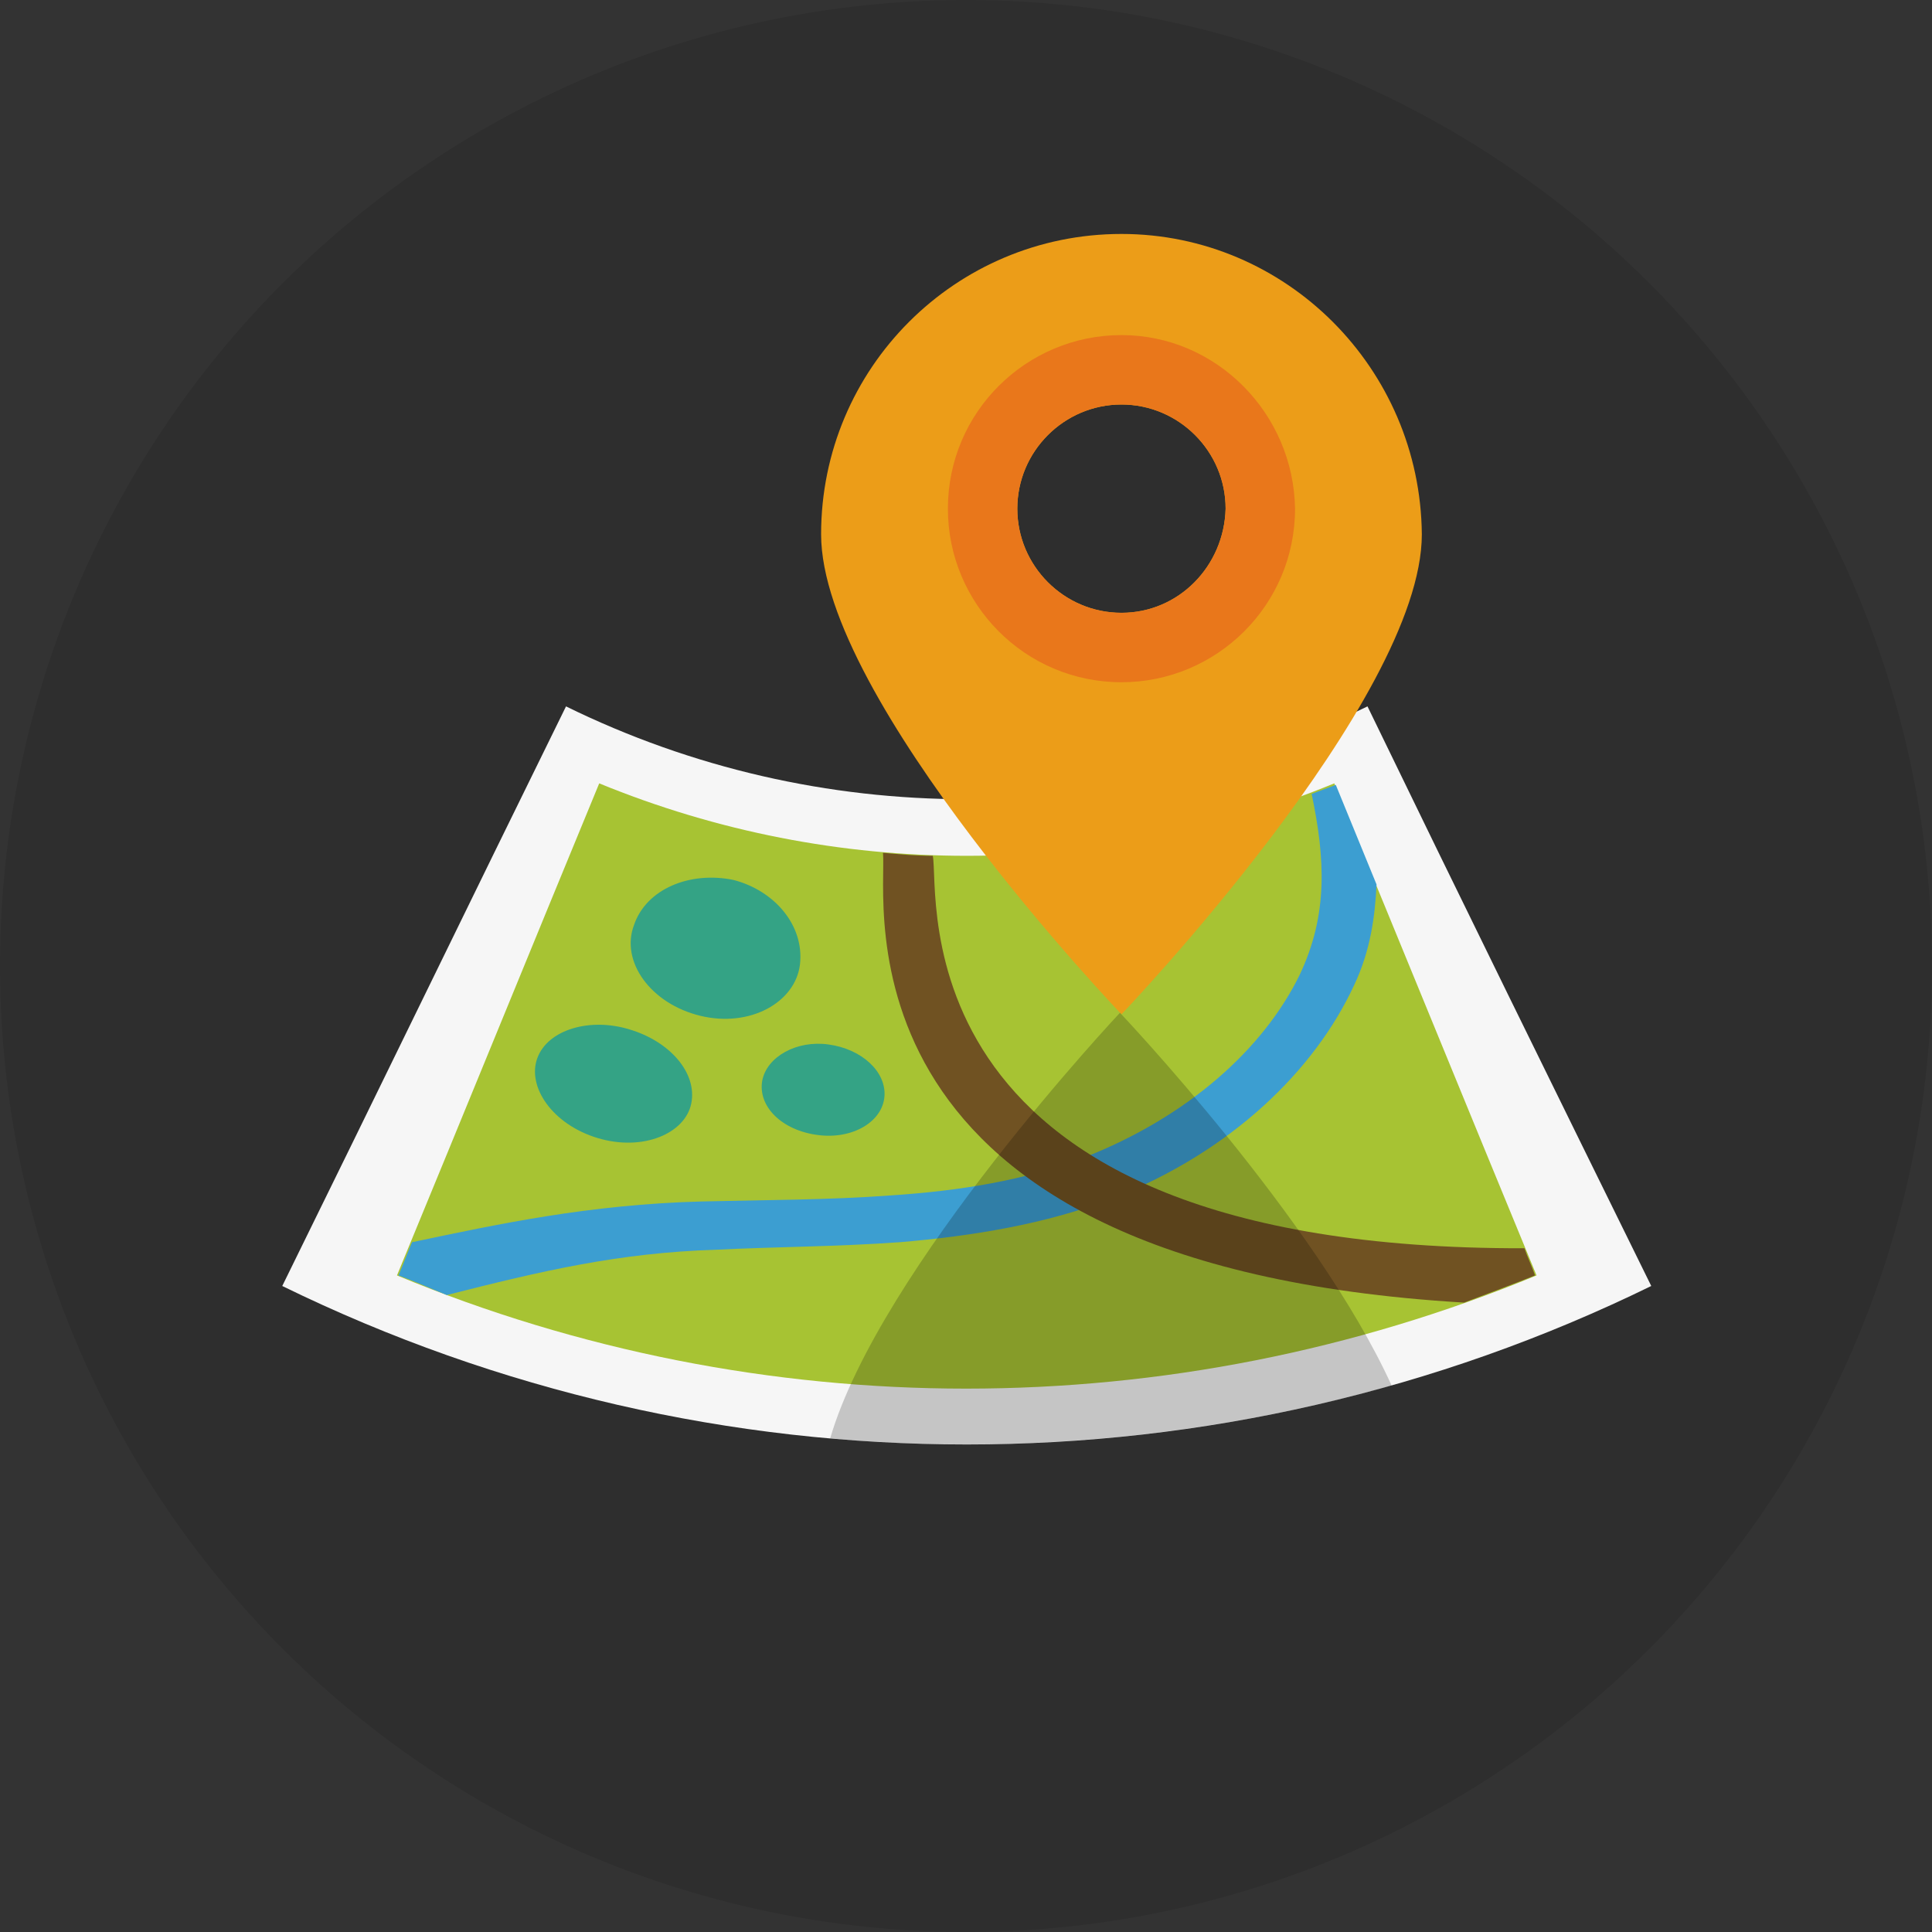 <?xml version="1.0" encoding="UTF-8"?>
<!-- Generator: Adobe Illustrator 21.0.0, SVG Export Plug-In . SVG Version: 6.00 Build 0)  -->
<svg xmlns="http://www.w3.org/2000/svg" xmlns:xlink="http://www.w3.org/1999/xlink" version="1.1" id="Calque_1" x="0px" y="0px" viewBox="0 0 128 128" style="enable-background:new 0 0 128 128;" xml:space="preserve">
<rect x="0" y="0" width="128" height="128" fill="#333333" stroke="none"/>
<style type="text/css">
	.st0{opacity:0.1;}
	.st1{fill:#020202;}
	.st2{fill:#F6F6F6;}
	.st3{fill:#A7C333;}
	.st4{fill:#3C9ED1;}
	.st5{fill:#705222;}
	.st6{fill:#34A385;}
	.st7{fill:#EC9D18;}
	.st8{fill:#E9771B;}
	.st9{opacity:0.2;}
</style>
<g>
	<g class="st0">
		<circle class="st1" cx="64" cy="64" r="64"></circle>
	</g>
	<g>
		<g>
			<g>
				<g>
					<g>
						<g>
							<g>
								<g>
									<path class="st2" d="M109.4,85.2c-28.6,14-62.1,14-90.7,0c6.3-12.8,12.5-25.6,18.8-38.4c16.7,8.2,36.3,8.2,53.1,0           C96.8,59.6,103.1,72.4,109.4,85.2z"></path>
								</g>
							</g>
						</g>
					</g>
				</g>
			</g>
			<g>
				<g>
					<g>
						<g>
							<g>
								<g>
									<g>
										<path class="st3" d="M26.3,84.5c4.5-10.9,8.9-21.7,13.4-32.6c15.6,6.4,33.1,6.4,48.7,0c4.5,10.9,8.9,21.7,13.4,32.6            C77.6,94.5,50.4,94.5,26.3,84.5z"></path>
									</g>
								</g>
							</g>
						</g>
					</g>
				</g>
			</g>
			<g>
				<g>
					<g>
						<g>
							<g>
								<g>
									<g>
										<path class="st4" d="M47.4,82.8c4-0.2,8-0.2,12.2-0.5c4.8-0.4,9.7-1.2,14.1-2.9c7.9-3.1,13.4-8.5,16-14.1            c1.1-2.3,1.4-4.6,1.5-6.7c-0.9-2.2-1.8-4.4-2.7-6.6c-0.5,0.2-1.1,0.4-1.6,0.6c0.9,4.3,1.1,8-0.8,12            c-2.4,4.9-7.4,9.4-14.3,12.1c-3.9,1.5-8.2,2.2-12.8,2.5c-4,0.3-8.3,0.3-12.5,0.4c-7.5,0.2-13.5,1.5-19.2,2.7            c-0.3,0.7-0.6,1.5-0.9,2.2c1.1,0.4,2.2,0.9,3.2,1.3C35.9,84.2,41,83,47.4,82.8z"></path>
									</g>
								</g>
							</g>
						</g>
					</g>
				</g>
			</g>
			<g>
				<g>
					<g>
						<g>
							<g>
								<g>
									<path class="st5" d="M61.8,56.7c-1.1,0-2.2-0.1-3.3-0.2c0.3,3.2-3.8,27.3,38.5,29.8c1.6-0.6,3.2-1.2,4.7-1.8           c-0.2-0.6-0.5-1.2-0.7-1.8C59.1,82.8,62.3,59.2,61.8,56.7z"></path>
								</g>
							</g>
						</g>
					</g>
				</g>
			</g>
			<g>
				<g>
					<g>
						<g>
							<g>
								<g>
									<path class="st6" d="M45.8,73.1c-0.4,2-3.2,3.2-6.2,2.3c-3-0.9-4.7-3.4-4-5.3c0.7-1.9,3.5-2.7,6.1-1.9           C44.4,69,46.2,71.1,45.8,73.1z"></path>
								</g>
							</g>
						</g>
					</g>
				</g>
			</g>
			<g>
				<g>
					<g>
						<g>
							<g>
								<g>
									<path class="st6" d="M53,63.9c-0.3,2.5-3.3,4.2-6.6,3.4c-3.3-0.8-5.3-3.6-4.4-6c0.8-2.4,3.7-3.6,6.6-3           C51.3,59,53.3,61.3,53,63.9z"></path>
								</g>
							</g>
						</g>
					</g>
				</g>
			</g>
			<g>
				<g>
					<g>
						<g>
							<g>
								<g>
									<path class="st6" d="M58.6,72.6c-0.1,1.7-2.1,2.9-4.4,2.6c-2.4-0.3-4-1.9-3.7-3.6c0.3-1.6,2.3-2.7,4.4-2.4           C57.1,69.5,58.7,71,58.6,72.6z"></path>
								</g>
							</g>
						</g>
					</g>
				</g>
			</g>
		</g>
		<g>
			<path class="st7" d="M74.3,15.5c-11,0-19.9,8.9-19.9,19.9c0,11,19.9,31.8,19.9,31.8s19.9-20.8,19.9-31.8     C94.1,24.4,85.2,15.5,74.3,15.5z M74.3,40.6c-3.8,0-6.9-3.1-6.9-6.9c0-3.8,3.1-6.9,6.9-6.9c3.8,0,6.9,3.1,6.9,6.9     C81.1,37.5,78.1,40.6,74.3,40.6z"></path>
			<path class="st8" d="M74.3,22.2c-6.3,0-11.5,5.1-11.5,11.5c0,6.3,5.1,11.5,11.5,11.5c6.3,0,11.5-5.1,11.5-11.5     C85.7,27.4,80.6,22.2,74.3,22.2z M74.3,40.6c-3.8,0-6.9-3.1-6.9-6.9c0-3.8,3.1-6.9,6.9-6.9c3.8,0,6.9,3.1,6.9,6.9     C81.1,37.5,78.1,40.6,74.3,40.6z"></path>
		</g>
		<g class="st9">
			<g>
				<g>
					<g>
						<g>
							<g>
								<path class="st1" d="M55,95.3c12.5,1.1,25.1-0.1,37.2-3.5c-5-11-18-24.7-18-24.7S58.3,84,55,95.3z"></path>
							</g>
						</g>
					</g>
				</g>
			</g>
		</g>
	</g>
</g>
</svg>
